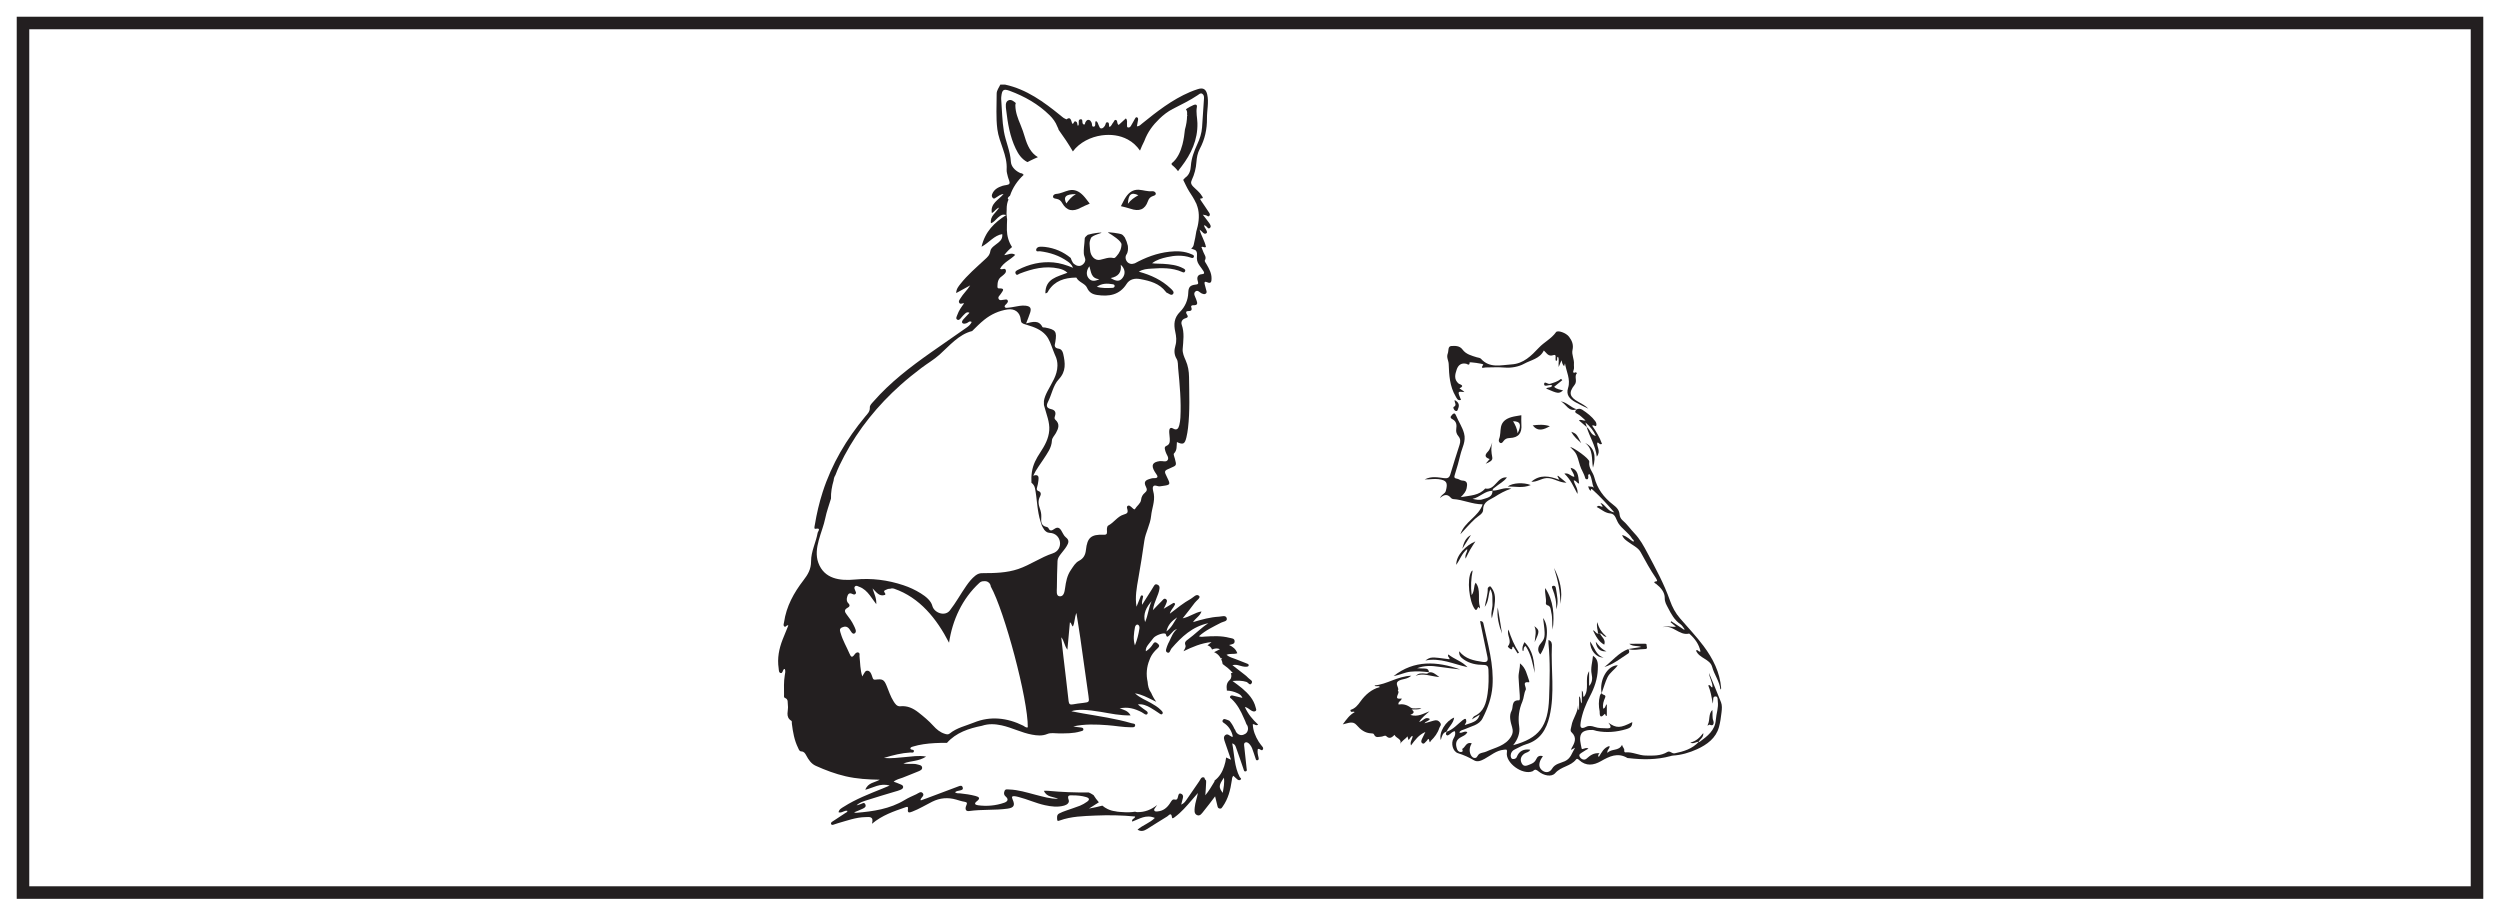 <?xml version="1.0" encoding="UTF-8"?>
<svg xmlns="http://www.w3.org/2000/svg" xmlns:xlink="http://www.w3.org/1999/xlink" width="598pt" height="219pt" viewBox="0 0 598 219" version="1.1">
<g id="surface1">
<rect x="0" y="0" width="598" height="219" style="fill:rgb(100%,100%,100%);fill-opacity:1;stroke:none;"/>
<path style=" stroke:none;fill-rule:nonzero;fill:rgb(100%,100%,100%);fill-opacity:1;" d="M 5.5 5.5 L 592.5 5.5 L 592.5 213.5 L 5.5 213.5 Z M 5.5 5.5 "/>
<path style=" stroke:none;fill-rule:nonzero;fill:rgb(13.73%,12.16%,12.549%);fill-opacity:1;" d="M 594 4 L 4 4 L 4 215 L 594 215 Z M 591 212 L 7 212 L 7 7 L 591 7 Z M 591 212 "/>
<path style=" stroke:none;fill-rule:evenodd;fill:rgb(13.73%,12.16%,12.549%);fill-opacity:1;" d="M 352.066 172.086 C 352.27 171.812 352.41 171.41 352.676 171.289 C 354.996 170.242 355.492 168.133 355.828 165.945 C 356.121 164.031 356.102 162.102 356.035 160.172 C 356.008 159.402 355.715 159.047 354.859 159.047 C 353.168 159.039 351.523 158.742 350.102 157.727 C 349.488 157.293 348.941 156.816 349.043 155.781 C 350.543 157.664 352.562 158.004 354.629 158.324 C 355.723 158.492 355.988 158.086 355.797 157.148 C 355.27 154.539 354.719 151.934 354.18 149.324 C 354.129 149.09 354.094 148.855 354.039 148.57 C 354.547 148.523 354.766 148.809 354.828 149.121 C 355.887 154.078 357.371 158.98 357 164.141 C 356.801 166.887 355.855 169.438 354.617 171.848 C 353.789 173.461 351.906 173.703 350.41 174.406 C 349.93 174.629 349.332 174.621 349.07 175.219 C 349.715 175.516 350.266 174.699 350.992 175.133 C 350.625 175.895 349.824 176.086 349.215 176.477 C 348.16 177.148 348.168 178.086 348.488 179.078 C 348.617 179.473 348.867 179.887 349.441 179.875 C 350.227 179.863 349.68 179.176 349.773 179.133 C 350.523 178.75 350.684 177.402 352.035 177.785 C 351.543 178.668 351.379 179.543 351.758 180.461 C 351.996 181.031 352.441 181.43 353.004 181.273 C 353.344 181.18 353.5 180.543 353.848 180.328 C 354.336 180.023 355 180.012 355.5 179.781 C 357.625 178.801 360.145 178.426 361.477 176.133 C 361.887 175.422 361.953 174.836 361.699 173.953 C 361.34 172.715 360.895 171.242 361.566 170.023 C 362.039 169.168 361.422 167.426 363.355 167.512 C 363.617 167.523 363.543 166.707 363.523 166.273 C 363.445 164.855 363.293 163.441 363.238 162.023 C 363.195 160.918 363.621 159.848 363.57 158.676 C 365.008 159.758 365.242 161.418 365.793 162.914 C 365.824 162.996 365.785 163.105 365.781 163.203 C 363.812 162.941 365.254 164.43 364.941 165.027 C 364.512 165.844 364.539 166.91 364.145 167.832 C 363.328 169.727 363.082 171.676 363.391 173.762 C 363.625 175.336 363.07 176.852 361.949 178.25 C 368.098 176.582 370.312 173.785 370.543 166.961 C 370.688 162.617 370.832 158.254 370.395 153.906 C 370.371 153.668 370.391 153.422 370.391 153.086 C 371.207 153.34 371.234 154.008 371.211 154.52 C 370.957 160.137 371.961 165.801 370.641 171.375 C 369.895 174.504 368.41 177.035 365.051 178.031 C 364.117 178.305 363.254 178.832 362.363 179.25 C 361.781 179.523 361.414 179.973 361.363 180.621 C 361.332 181.027 361.477 181.543 361.863 181.555 C 362.105 181.562 362.613 181.582 362.824 181.039 C 363.371 179.617 364.48 179.102 366.039 179.324 C 365.73 179.98 365.094 179.953 364.668 180.25 C 363.828 180.836 363.52 181.645 363.992 182.574 C 364.5 183.57 365.312 183.102 366.031 182.824 C 366.637 182.59 367.172 182.281 367.453 181.617 C 367.727 180.98 368.207 180.605 369.062 180.887 C 368.848 181.227 368.637 181.484 368.504 181.777 C 368.082 182.707 368.039 183.629 368.93 184.309 C 369.809 184.98 370.754 184.723 371.246 183.883 C 371.965 182.664 373.293 182.555 374.324 182.074 C 375.758 181.402 375.949 180.168 376.758 178.852 C 376.262 179.121 376.059 179.23 375.781 179.379 C 375.848 179.188 375.867 179.043 375.938 178.93 C 376.684 177.656 377.277 176.43 375.891 175.133 C 375.492 174.762 375.82 174.105 375.906 173.57 C 376.18 171.871 377.441 170.465 377.465 168.652 C 377.488 169.02 377.512 169.387 377.535 169.75 C 377.598 169.754 377.656 169.754 377.719 169.758 L 377.719 166.539 C 378.32 167.078 377.852 167.727 378.375 168.25 L 378.375 165.184 C 378.918 165.715 378.508 166.285 378.836 166.734 C 380.344 164.887 378.938 162.477 380.117 160.535 L 380.117 164.086 C 380.922 163.238 380.926 162.191 380.73 161.281 C 380.414 159.777 380.91 158.395 381.043 156.863 C 382.344 157.668 382.238 158.957 382.195 160.137 C 382.113 162.391 381.391 164.492 380.344 166.48 C 379.305 168.457 378.484 170.512 378.109 172.723 C 377.945 173.703 377.938 174.609 379.391 173.859 C 380.047 173.52 380.75 173.641 381.414 173.875 C 382.371 174.215 383.352 174.172 384.344 174.211 C 385.379 174.254 385.562 173.938 384.719 172.859 C 386.668 174.254 387.609 174.188 390.441 172.727 C 390.414 173.699 390.156 174.074 388.953 174.426 C 386.652 175.105 384.305 175.32 381.922 174.844 C 381.582 174.773 381.254 174.617 380.914 174.605 C 379.898 174.566 378.668 174.762 378.234 175.535 C 377.68 176.535 378.113 177.879 378.32 179.016 C 378.414 179.527 379.34 178.59 379.953 179.074 C 379.477 179.355 378.996 179.59 378.57 179.902 C 378.172 180.195 377.445 180.426 377.938 181.133 C 378.312 181.672 379.004 181.902 379.496 181.469 C 380.348 180.723 381.172 180.035 382.594 180.18 C 382.66 180.258 382.008 180.57 382.438 181.066 C 383.094 179.996 383.637 178.824 384.969 178.441 C 385.191 179.047 384.32 179.336 384.504 180.098 C 385.461 178.988 387.199 179.754 387.988 178.164 C 388.133 178.789 388.609 179.027 388.516 179.531 C 388.477 179.754 388.613 179.984 388.805 179.969 C 390.496 179.805 392.012 180.715 393.672 180.73 C 395.453 180.746 397.23 180.852 398.848 179.867 C 399.477 179.484 399.887 180.34 400.598 180.191 C 402.754 179.746 404.789 179.133 406.336 177.453 L 406.285 177.504 C 406.383 177.484 406.5 177.496 406.57 177.445 C 408.402 176.086 410.242 174.742 410.426 172.168 C 410.531 170.703 411.105 169.277 410.898 167.785 C 410.84 167.352 410.969 166.578 410.348 166.586 C 409.547 166.594 409.934 167.41 409.684 168.297 C 409.402 166.566 409.145 165.219 408.613 163.945 C 409.23 163.664 409.133 164.5 409.621 164.395 C 409.676 163.211 408.902 162.211 408.789 160.969 C 409.781 163.367 410.762 165.668 411.672 167.996 C 411.957 168.73 411.887 169.539 411.797 170.336 C 411.664 171.551 411.484 172.809 411.172 173.938 C 410.449 176.559 408.328 178.117 405.949 179.207 C 404.109 180.047 402.156 180.613 400.105 180.742 C 399.91 180.754 399.719 180.824 399.527 180.875 C 396.242 181.77 392.914 181.73 389.566 181.344 C 389.469 181.332 389.352 181.355 389.273 181.309 C 386.957 179.93 384.977 180.91 382.938 182.074 C 381.203 183.066 379.387 183.34 377.727 181.801 C 377.5 181.586 377.23 181.355 376.98 181.68 C 375.707 183.316 373.422 183.305 372 184.938 C 371.137 185.93 369.266 185.535 368.043 184.539 C 367.559 184.141 367.211 183.887 366.711 184.418 C 366.68 184.453 366.629 184.473 366.582 184.492 C 364.168 185.469 360.035 182.457 360.449 179.953 C 360.586 179.102 360.152 179.301 359.73 179.336 C 357.914 179.492 356.594 180.719 355.082 181.531 C 354.254 181.973 353.406 182.352 352.57 181.859 C 351.352 181.137 350.109 180.59 348.75 180.164 C 347.492 179.766 346.992 177.766 347.707 176.594 C 348.051 176.035 348.18 175.543 348.031 174.922 C 347.418 174.93 347.102 175.434 346.664 175.715 C 346.453 175.852 346.25 176.031 346.012 175.824 C 345.703 175.559 345.977 175.285 346.039 175.012 L 345.988 175.059 C 347.566 174.531 348.613 173.262 349.859 172.27 C 350.504 171.754 350.766 171.84 350.734 172.676 C 350.617 172.918 350.496 173.16 350.355 173.441 C 353.031 172.625 353.469 172.324 353.965 170.926 C 353.309 171.328 352.688 171.707 352.066 172.086 "/>
<path style=" stroke:none;fill-rule:evenodd;fill:rgb(13.73%,12.16%,12.549%);fill-opacity:1;" d="M 328.785 163.953 C 331.758 163.715 334.254 161.75 337.578 161.637 C 336.566 162.512 335.523 162.355 334.695 162.789 C 333.352 163.492 334.863 164.48 334.359 165.234 C 335.098 165.715 332.953 167.457 335.285 167.074 C 335.184 167.766 334.352 167.773 334.523 168.512 C 335.578 168.352 336.488 168.555 337.441 169.254 C 338.008 169.672 339.133 169.328 340.012 169.43 C 339.316 169.844 338.566 169.598 337.656 169.727 C 338.504 170.289 338.152 170.66 337.355 171.012 C 339.203 171.582 340.527 170.652 341.945 170.141 C 341.031 170.938 340.09 171.652 339.461 172.688 C 340.383 172.531 340.898 171.266 342.023 171.977 C 341.809 172.484 341.176 172.434 340.73 173.012 C 341.574 172.77 342.242 172.59 342.906 172.387 C 343.523 172.199 344 172.242 344.457 172.832 C 344.91 173.418 344.422 173.707 344.285 174.141 C 343.898 175.348 343.168 176.324 342.273 177.191 C 342.184 177.281 342.016 177.863 341.906 177.266 C 341.711 176.223 341.445 177.07 341.266 177.219 C 340.934 177.484 340.648 178.105 340.207 177.785 C 339.746 177.457 340.062 176.887 340.293 176.438 C 340.492 176.051 340.676 175.656 340.949 175.09 C 339.328 175.789 338.457 177.047 337.508 178.305 C 337.176 177.402 337.902 176.82 337.898 176.031 C 337.336 176.141 337.32 176.766 336.906 176.996 C 336.828 176.715 336.754 176.441 336.668 176.133 C 336.105 176.879 335.188 177.223 334.805 178.184 C 335.609 176.699 333.898 176.668 333.578 175.777 C 332.988 176.34 332.418 176.887 331.605 176.098 C 331.285 175.789 330.855 176.18 330.473 176.199 C 329.82 176.23 329.066 176.613 328.672 175.691 C 328.555 175.422 328.277 175.43 328.031 175.422 C 326.504 175.371 325.438 174.527 324.488 173.426 C 323.57 172.359 322.445 173.012 321.188 173.27 C 322.09 172.055 322.82 171 324.031 170.352 C 323.719 169.996 323.219 170.574 323.035 170.023 C 323.039 169.965 323.023 169.812 323.055 169.805 C 324.176 169.453 324.762 168.715 325.473 167.723 C 326.547 166.227 328.062 164.855 330.078 164.332 C 329.629 163.828 329.168 164.441 328.785 163.953 "/>
<path style=" stroke:none;fill-rule:evenodd;fill:rgb(13.73%,12.16%,12.549%);fill-opacity:1;" d="M 372.832 87.785 C 372.734 86.727 373.016 86.039 372.684 85.34 C 372.203 85.535 372.719 86.098 372.293 86.301 C 372.125 86.332 372.117 86.176 372.094 86.047 C 372.008 85.613 372.379 84.664 371.574 84.945 C 370.32 85.379 370 84.453 369.281 83.836 C 368.352 85.809 366.172 86.117 364.535 87.027 C 363.32 87.703 361.504 88.066 359.898 87.922 C 358.363 87.785 356.844 87.891 355.316 87.895 C 355.023 87.898 354.004 88.34 354.758 87.289 C 354.777 87.258 354.805 87.215 354.797 87.188 C 354.715 86.977 351.512 86.547 351.523 86.699 C 351.598 87.621 350.824 87.031 350.754 87.016 C 349.535 86.742 348.805 87.336 348.449 88.371 C 348.047 89.543 347.715 90.758 348.926 91.773 C 349.09 91.914 350.562 92.207 349.129 92.879 C 349.02 92.93 349.93 93.355 350.293 93.785 C 348.609 93.586 348.609 93.586 349.477 95.645 C 348.656 95.938 348.461 95.266 348.188 94.805 C 346.77 92.414 346.621 89.746 346.527 87.07 C 346.5 86.234 345.93 85.52 346.309 84.535 C 346.555 83.906 346.281 82.836 347.137 82.773 C 348.035 82.703 349.152 82.668 349.832 83.605 C 350.676 84.77 352.023 85.074 353.258 85.465 C 353.574 85.566 354.027 85.578 354.246 85.82 C 356.348 88.16 359.031 87.312 361.562 87.164 C 364.422 86.992 366.289 85.094 368.094 83.176 C 369.363 81.828 371.094 81.02 372.191 79.461 C 372.59 78.895 374.637 79.629 375.324 80.562 C 376.016 81.488 376.438 82.449 376.141 83.73 C 375.887 84.82 376.594 85.93 376.484 87.109 C 376.445 87.559 376.598 88.035 376.406 88.52 C 376.238 88.938 376.207 89.371 376.91 89.047 C 376.969 89.023 377.109 89.176 377.211 89.246 C 376.461 90.059 377.398 91.121 376.641 92.066 C 375.137 93.949 375.445 94.953 377.547 96.129 C 378.379 96.598 379.23 97.027 379.934 97.758 C 378.898 97.242 377.836 96.773 376.832 96.199 C 375.535 95.461 374.527 94.531 375.082 92.805 C 375.742 90.734 374.641 88.871 374.344 86.902 C 374.281 87.121 374.219 87.34 374.141 87.609 C 373.746 87.215 373.641 86.723 373.504 86.188 C 373.316 86.629 373.156 87.02 372.832 87.785 "/>
<path style=" stroke:none;fill-rule:evenodd;fill:rgb(13.73%,12.16%,12.549%);fill-opacity:1;" d="M 380.551 117.41 C 380.102 117.191 380.008 116.773 379.906 116.312 C 380.363 116.5 380.887 116.227 381.27 116.715 C 380.727 115.621 380.875 114.359 380.188 113.379 C 379.672 113.594 379.992 113.969 379.922 114.242 C 379.879 114.43 379.871 114.645 379.598 114.648 C 379.359 114.652 379.215 114.508 379.168 114.316 C 378.906 113.246 378.219 112.344 377.922 111.316 C 377.102 108.48 377.152 108.465 375.57 106.902 C 376.492 107.086 380.262 109.746 380.156 110.453 C 379.93 111.98 381.035 112.906 381.352 114.137 C 382.066 116.918 383.648 119.02 385.867 120.723 C 386.668 121.336 387.328 121.977 387.41 123.09 C 387.441 123.547 387.703 124.105 388.047 124.395 C 389.164 125.328 389.969 126.543 390.969 127.578 C 392.25 128.902 393.191 130.613 394.066 132.273 C 396.035 135.988 398.066 139.684 399.465 143.672 C 400.012 145.23 400.773 146.648 401.855 147.898 C 403.754 150.102 405.77 152.219 407.504 154.543 C 409.727 157.527 411.41 160.809 411.703 164.633 C 411.711 164.723 411.652 164.816 411.527 164.941 C 411.32 162.969 410.055 161.418 409.551 159.535 C 409.039 157.609 406.445 157.496 405.684 155.617 C 406.148 155.227 406.258 156.051 406.766 155.84 C 406.406 154.129 405.449 152.781 404.156 151.637 C 404.117 151.602 404.07 151.539 404.039 151.551 C 401.66 152.141 400.117 149.293 397.676 150.043 C 398.738 149.559 399.805 150.078 400.887 149.898 C 400.438 149.527 400.023 149.184 399.609 148.84 C 399.66 148.758 399.707 148.676 399.758 148.594 C 400.785 149.277 401.816 149.961 402.844 150.641 C 402.879 150.598 402.918 150.551 402.953 150.508 C 402.633 150.105 402.387 149.602 401.98 149.328 C 400.539 148.344 399.758 146.895 398.996 145.41 C 398.617 144.664 398.188 144.047 398.207 143.039 C 398.23 141.715 397.301 140.582 396.203 139.719 C 396.008 139.562 395.125 139.195 396.277 139.035 C 396.527 139 396.242 138.504 396.098 138.289 C 394.723 136.281 393.578 134.148 392.406 132.02 C 391.824 130.961 390.41 130.359 389.367 129.555 C 388.887 129.184 388.328 128.883 388.012 127.977 C 389.258 128.305 389.871 129.109 390.707 129.594 C 390.973 129.156 390.559 129.094 390.438 128.891 C 389.559 127.414 387.969 126.52 387.105 125.141 C 386.547 124.242 386.41 122.926 385.215 122.82 C 384.062 122.719 383.324 122.09 382.461 121.562 C 382.285 121.457 382.105 121.371 381.926 121.273 C 382.52 120.633 382.855 121.332 383.375 121.164 C 383.184 120.855 383 120.562 382.816 120.27 C 384.07 120.707 384.516 122.332 386.145 122.57 C 384.441 120.602 382.82 118.832 381.035 117.215 C 380.66 116.875 380.496 116.816 380.551 117.41 "/>
<path style=" stroke:none;fill-rule:evenodd;fill:rgb(13.73%,12.16%,12.549%);fill-opacity:1;" d="M 357.004 117.352 C 358.434 117.422 359.727 116.441 361.512 116.879 C 359.918 117.391 358.703 118.109 357.52 118.859 C 356.336 119.613 354.758 119.945 354.766 121.945 C 354.77 122.914 353.582 123.418 352.855 124.086 C 351.648 125.199 350.57 126.461 349.324 127.785 C 350.34 124.746 353.668 123.605 354.652 120.637 C 352.105 120.629 349.941 119.504 347.594 119.379 C 347.414 119.371 347.195 119.25 347.078 119.109 C 346.379 118.289 345.605 118.074 344.43 119.145 C 344.879 118.16 345.645 118.141 345.836 117.441 C 346.379 115.438 346.035 114.875 344.09 114.613 C 343.055 114.477 342.043 114.699 340.785 114.672 C 342.465 113.828 343.969 114.191 345.441 114.375 C 346.285 114.477 346.688 114.273 346.934 113.422 C 347.617 111.062 348.398 108.727 349.133 106.379 C 349.363 105.645 349.387 104.961 348.828 104.312 C 348.434 103.859 348.238 103.27 348.332 102.648 C 348.484 101.652 348.41 100.777 347.375 100.246 C 347.133 100.125 346.828 99.887 347.082 99.543 C 347.273 99.285 347.523 98.957 347.797 98.902 C 348.062 98.848 348.23 99.238 348.344 99.516 C 348.918 100.914 349.797 102.152 350.203 103.656 C 350.723 105.566 349.711 107.109 349.32 108.793 C 348.957 110.375 348.492 111.938 348.008 113.488 C 347.832 114.059 347.754 114.387 348.496 114.496 C 348.926 114.559 349.32 114.938 349.734 114.945 C 351.18 114.969 350.969 115.961 350.816 116.797 C 350.684 117.512 350.207 118.121 349.418 118.918 C 351.734 118.5 353.793 118.551 355.258 116.852 C 357.68 117.363 358.062 113.953 360.465 114.191 C 359.688 115.25 358.562 115.754 357.664 116.52 C 357.371 116.766 356.957 116.898 357.055 117.402 C 355.172 117.348 353.977 119.004 352.227 119.324 C 353.047 119.512 353.879 119.711 354.656 119.434 C 355.688 119.066 357.051 118.969 357.004 117.352 "/>
<path style=" stroke:none;fill-rule:evenodd;fill:rgb(13.73%,12.16%,12.549%);fill-opacity:1;" d="M 361.926 100.754 C 362.441 101.633 362.895 102.488 363.02 103.648 C 364.016 101.602 363.68 100.773 361.926 100.754 M 363.906 99.32 C 363.906 100.125 363.859 100.816 363.914 101.496 C 364.09 103.594 363.238 104.695 361.145 104.773 C 360.461 104.797 360.023 104.98 359.652 105.488 C 359.453 105.762 359.223 106.121 358.852 105.941 C 358.516 105.785 358.441 105.352 358.574 105.02 C 358.953 104.074 358.836 103.066 359.035 102.102 C 359.309 100.793 360.293 100.152 361.469 99.797 C 362.219 99.57 363.012 99.488 363.906 99.32 "/>
<path style=" stroke:none;fill-rule:evenodd;fill:rgb(13.73%,12.16%,12.549%);fill-opacity:1;" d="M 377.152 97.898 C 377.613 97.754 378.004 97.695 378.488 98.012 C 379.66 98.777 380.738 99.613 381.586 100.742 C 381.855 101.098 381.934 101.531 381.82 101.812 C 381.684 102.168 381.262 101.531 380.84 101.828 C 381.816 103.215 382.652 104.625 383.195 106.168 C 382.559 106.547 382.512 105.719 382.055 105.902 C 381.914 106.887 382.988 107.887 381.957 109.227 C 381.633 106.523 380.211 104.473 379.527 102.137 C 380.375 102.68 380.434 104.027 381.727 104.281 C 381.18 103.047 380.461 102.113 379.23 101.043 C 379.441 101.73 379.512 101.961 379.582 102.191 C 378.957 101.66 378.336 101.125 377.688 100.57 C 378.164 100.195 378.605 100.723 379.266 100.574 C 378.523 99.957 377.969 99.316 377.27 98.969 C 376.492 98.578 376.82 98.293 377.156 97.898 Z M 377.152 97.898 "/>
<path style=" stroke:none;fill-rule:evenodd;fill:rgb(13.73%,12.16%,12.549%);fill-opacity:1;" d="M 341.828 160.801 C 340.363 160.621 338.91 160.508 337.414 160.668 C 335.988 160.816 334.738 161.5 333.359 161.699 C 338.316 157.828 343.734 158.176 349.273 160.125 C 347.605 159.922 345.902 159.766 344.219 159.5 C 342.449 159.215 340.711 159.164 338.973 159.836 C 339.566 159.863 340.156 159.91 340.75 159.91 C 341.387 159.914 341.785 160.141 341.785 160.836 Z M 341.828 160.801 "/>
<path style=" stroke:none;fill-rule:evenodd;fill:rgb(13.73%,12.16%,12.549%);fill-opacity:1;" d="M 352.258 136.453 C 351.883 138.379 351.766 140.262 352.012 142.359 C 352.77 141.363 352.445 140.191 352.977 139.375 C 354.34 141.105 353.371 143.293 354.004 145.207 C 354.035 145.305 353.934 145.449 353.895 145.57 C 353.457 144.355 353.426 146.602 352.746 145.664 C 351.441 143.863 350.824 138.633 351.941 136.711 C 352.004 136.602 352.152 136.539 352.258 136.453 "/>
<path style=" stroke:none;fill-rule:evenodd;fill:rgb(13.73%,12.16%,12.549%);fill-opacity:1;" d="M 346.441 156.539 C 347.918 157.73 349.75 158.184 351.02 159.594 C 347.68 158.844 344.508 157.273 340.941 157.996 C 342.246 157.098 342.246 157.098 346.711 157.695 C 346.852 157.27 346.141 157.156 346.441 156.539 "/>
<path style=" stroke:none;fill-rule:evenodd;fill:rgb(13.73%,12.16%,12.549%);fill-opacity:1;" d="M 371.41 150.605 C 371.184 149.223 371.402 147.84 371.066 146.473 C 370.895 145.77 371.008 144.973 370.043 144.742 C 369.918 144.715 369.746 144.43 369.77 144.289 C 369.945 143.07 369.43 141.895 369.617 140.656 C 371.625 143.734 371.848 147.129 371.41 150.605 "/>
<path style=" stroke:none;fill-rule:evenodd;fill:rgb(13.73%,12.16%,12.549%);fill-opacity:1;" d="M 377.723 115.668 C 377.188 115.605 377.078 114.898 376.426 114.918 C 376.648 116.008 377.559 116.918 377.324 118.148 C 376.418 116.48 375.715 114.699 374.195 113.293 C 375.246 113.004 375.73 113.984 376.574 114.055 C 376.547 113.207 375.855 112.664 375.703 111.902 C 377.367 112.266 377.527 113.582 377.723 115.668 "/>
<path style=" stroke:none;fill-rule:evenodd;fill:rgb(13.73%,12.16%,12.549%);fill-opacity:1;" d="M 384.355 171.223 C 383.879 171.355 384.07 170.527 383.809 170.812 C 382.445 172.297 382.691 170.414 382.637 170.152 C 382.383 168.949 382.371 167.703 382.676 166.496 C 382.738 166.25 383.031 165.582 383.238 165.953 C 383.434 166.297 384.273 166.145 383.93 166.906 C 383.566 167.699 383.316 168.559 383.473 169.484 C 384.047 169.445 383.914 168.812 384.355 168.449 Z M 384.355 171.223 "/>
<path style=" stroke:none;fill-rule:evenodd;fill:rgb(13.73%,12.16%,12.549%);fill-opacity:1;" d="M 389.473 155.246 C 389.766 155.602 389.816 156.09 389.477 156.309 C 387.637 157.48 385.934 158.902 383.773 159.547 C 385.664 158.09 387.168 156.141 389.473 155.25 Z M 389.473 155.246 "/>
<path style=" stroke:none;fill-rule:evenodd;fill:rgb(13.73%,12.16%,12.549%);fill-opacity:1;" d="M 356.484 140.926 C 355.93 142.293 356.191 143.73 355.145 145.172 C 355.422 143.48 355.91 142.172 355.863 140.789 C 355.855 140.617 356.109 140.352 356.301 140.277 C 356.578 140.176 356.699 140.496 356.84 140.684 C 357.793 141.988 357.66 143.48 357.477 144.949 C 357.367 145.852 357.105 146.738 356.852 147.926 C 356.516 146.492 357.09 145.422 357 144.309 C 356.918 143.238 357.18 142.133 356.484 140.926 "/>
<path style=" stroke:none;fill-rule:evenodd;fill:rgb(13.73%,12.16%,12.549%);fill-opacity:1;" d="M 383.109 165.84 C 382.48 162.535 384.602 159.121 386.973 159.129 C 386.234 160.199 385.07 160.852 384.5 162.035 C 383.973 163.129 383.66 164.301 383.109 165.84 "/>
<path style=" stroke:none;fill-rule:evenodd;fill:rgb(13.73%,12.16%,12.549%);fill-opacity:1;" d="M 373.703 90.934 C 373.062 91.457 372.422 91.98 371.742 92.535 C 372.434 93.172 373.203 93.16 373.891 93.395 C 372.844 94.211 372.719 94.195 369.832 92.945 C 370.266 92.52 371.066 92.863 371.293 92.207 C 371.203 92.176 371.117 92.125 371.023 92.113 C 370.434 92.023 369.355 92.621 369.352 91.91 C 369.352 90.996 370.223 91.984 370.754 91.816 C 371.684 91.527 372.613 91.273 373.391 90.625 C 373.496 90.73 373.602 90.832 373.703 90.934 "/>
<path style=" stroke:none;fill-rule:evenodd;fill:rgb(13.73%,12.16%,12.549%);fill-opacity:1;" d="M 368.457 156.531 C 367.676 155.777 367.902 154.734 368.348 154.16 C 369.176 153.105 369.527 152.816 369.469 151.246 C 369.426 150.121 369.23 149 369.102 147.824 C 370.59 149.758 370.227 153.824 368.457 156.531 "/>
<path style=" stroke:none;fill-rule:evenodd;fill:rgb(13.73%,12.16%,12.549%);fill-opacity:1;" d="M 350.57 133.625 C 350.301 132.633 351.07 132.129 350.953 131.328 C 349.688 132.348 349.23 133.848 348.34 135.121 C 348.266 132.824 350.688 130.43 352.918 129.496 C 352.414 130.289 352.012 130.867 351.664 131.477 C 351.305 132.113 351 132.777 350.57 133.625 "/>
<path style=" stroke:none;fill-rule:evenodd;fill:rgb(13.73%,12.16%,12.549%);fill-opacity:1;" d="M 346.039 175.012 C 345.078 175.227 344.914 176.086 344.637 177.023 C 344.102 175.184 345.852 172.438 347.832 171.641 C 347.68 173.008 346.52 173.859 345.988 175.059 C 345.988 175.059 346.039 175.012 346.039 175.012 "/>
<path style=" stroke:none;fill-rule:evenodd;fill:rgb(13.73%,12.16%,12.549%);fill-opacity:1;" d="M 373 114.77 C 372.781 114.375 372.66 114.152 372.539 113.93 C 372.578 113.879 372.621 113.828 372.66 113.777 C 373.273 114.285 373.887 114.797 374.699 115.469 C 372.871 115.445 371.586 114.297 370.008 114.355 C 368.719 114.402 367.613 115.344 366.301 115.23 C 368.355 113.453 370.59 113.844 373 114.77 "/>
<path style=" stroke:none;fill-rule:evenodd;fill:rgb(13.73%,12.16%,12.549%);fill-opacity:1;" d="M 389.473 155.25 C 390.426 155.098 391.379 154.949 392.574 154.762 C 391.57 154.348 390.672 154.742 389.707 153.992 C 391.133 153.992 392.301 154.004 393.469 153.984 C 394.039 153.977 393.805 154.355 393.902 154.645 C 394.082 155.203 393.754 155.254 393.422 155.254 C 392.102 155.254 390.785 155.68 389.469 155.246 Z M 389.473 155.25 "/>
<path style=" stroke:none;fill-rule:evenodd;fill:rgb(13.73%,12.16%,12.549%);fill-opacity:1;" d="M 373.23 144.453 C 373.293 141.5 372.594 138.664 371.727 135.852 C 373.102 138.547 373.863 141.355 373.23 144.453 "/>
<path style=" stroke:none;fill-rule:evenodd;fill:rgb(13.73%,12.16%,12.549%);fill-opacity:1;" d="M 367.098 160.965 C 366.613 158.73 366.242 156.48 364.922 154.527 C 364.34 154.801 364.527 155.336 364.398 155.699 C 364.312 155.715 364.25 155.73 364.25 155.727 C 364.008 155.02 364.254 154.398 364.652 153.602 C 366.793 155.715 366.984 158.336 367.098 160.965 "/>
<path style=" stroke:none;fill-rule:evenodd;fill:rgb(13.73%,12.16%,12.549%);fill-opacity:1;" d="M 363.023 156.312 C 362.684 155.781 362.34 155.25 361.98 154.691 C 361.504 154.578 361.973 155.531 361.379 155.27 C 361.055 155.125 360.594 154.699 360.695 154.586 C 361.832 153.25 360.281 151.961 360.828 150.598 C 361.445 152.539 362.23 154.402 363.34 156.121 C 363.234 156.184 363.129 156.25 363.023 156.312 "/>
<path style=" stroke:none;fill-rule:evenodd;fill:rgb(13.73%,12.16%,12.549%);fill-opacity:1;" d="M 366.156 116.023 C 364.238 116.832 362.434 116.34 360.648 116.371 C 361.805 115.477 364.434 115.344 366.156 116.023 "/>
<path style=" stroke:none;fill-rule:evenodd;fill:rgb(13.73%,12.16%,12.549%);fill-opacity:1;" d="M 379.172 105.965 C 381.289 106.996 381.91 108.957 381.043 111.863 C 380.66 109.828 381.176 107.484 379.172 105.965 "/>
<path style=" stroke:none;fill-rule:evenodd;fill:rgb(13.73%,12.16%,12.549%);fill-opacity:1;" d="M 356.965 105.82 C 356.582 107.031 356.727 108.195 356.953 109.395 C 357.105 110.195 356.344 110.5 355.371 110.93 C 355.836 110.383 356.07 110.113 356.336 109.801 C 355.18 109.445 355.059 108.883 355.898 108.031 C 356.477 107.438 356.598 106.586 356.965 105.82 "/>
<path style=" stroke:none;fill-rule:evenodd;fill:rgb(13.73%,12.16%,12.549%);fill-opacity:1;" d="M 382.711 151.535 C 383.094 152.398 384.18 152.965 383.734 154.207 C 382.383 153.473 381.723 152.184 381.035 150.781 C 381.645 150.891 381.719 151.582 382.262 151.566 C 382.41 151.559 382.559 151.547 382.711 151.535 "/>
<path style=" stroke:none;fill-rule:evenodd;fill:rgb(13.73%,12.16%,12.549%);fill-opacity:1;" d="M 372.234 145.773 C 372.355 144.066 372.004 142.465 371.371 140.902 C 371.27 140.656 371.016 140.199 371.574 140.121 C 371.852 140.082 372.094 140.242 372.152 140.629 C 372.414 142.34 372.898 144.039 372.234 145.773 "/>
<path style=" stroke:none;fill-rule:evenodd;fill:rgb(13.73%,12.16%,12.549%);fill-opacity:1;" d="M 366.617 101.754 C 367.969 101.582 369.301 101.48 370.73 101.949 C 369.254 102.77 367.906 103.336 366.617 101.754 "/>
<path style=" stroke:none;fill-rule:evenodd;fill:rgb(13.73%,12.16%,12.549%);fill-opacity:1;" d="M 358.258 145.289 C 358.637 147.375 358.941 149.473 359.285 151.562 C 358.52 149.539 358.004 147.473 358.258 145.289 "/>
<path style=" stroke:none;fill-rule:evenodd;fill:rgb(13.73%,12.16%,12.549%);fill-opacity:1;" d="M 409.59 169.809 C 409.73 170.645 409.473 171.582 409.855 172.492 C 409.953 172.715 410.035 173.91 408.941 173.336 C 408.797 173.262 408.246 173.906 408.535 173.281 C 409.066 172.145 408.629 170.801 409.59 169.809 "/>
<path style=" stroke:none;fill-rule:evenodd;fill:rgb(13.73%,12.16%,12.549%);fill-opacity:1;" d="M 341.785 160.836 C 342.727 160.648 343.312 161.238 344.305 161.961 C 342.141 161.758 340.414 160.922 338.613 161.652 C 339.398 161.086 339.398 161.113 340.348 161.078 C 340.848 161.062 341.43 161.375 341.828 160.801 C 341.828 160.801 341.785 160.836 341.785 160.836 "/>
<path style=" stroke:none;fill-rule:evenodd;fill:rgb(13.73%,12.16%,12.549%);fill-opacity:1;" d="M 380.332 153.441 C 381.445 154.852 381.719 156.75 383.574 157.277 C 381.832 157.328 380.379 155.648 380.332 153.441 "/>
<path style=" stroke:none;fill-rule:evenodd;fill:rgb(13.73%,12.16%,12.549%);fill-opacity:1;" d="M 347.949 95.688 C 348.941 96.215 349.148 96.895 348.797 97.711 C 348.703 97.934 348.645 98.5 348.137 98.262 C 347.746 98.082 347.516 97.43 347.73 97.324 C 348.594 96.902 347.859 96.344 347.949 95.688 "/>
<path style=" stroke:none;fill-rule:evenodd;fill:rgb(13.73%,12.16%,12.549%);fill-opacity:1;" d="M 377.156 97.898 C 375.168 98.645 374.625 96.605 373.336 96.008 C 374.824 96.223 375.754 97.512 377.152 97.898 Z M 377.156 97.898 "/>
<path style=" stroke:none;fill-rule:evenodd;fill:rgb(13.73%,12.16%,12.549%);fill-opacity:1;" d="M 378.23 106.004 C 377.418 105.203 376.477 104.504 375.848 103.266 C 377.102 103.777 377.102 103.777 378.23 106.004 "/>
<path style=" stroke:none;fill-rule:evenodd;fill:rgb(13.73%,12.16%,12.549%);fill-opacity:1;" d="M 382.711 151.535 C 382.559 151.547 382.41 151.559 382.262 151.566 C 382.199 150.664 381.793 149.789 382.09 148.816 C 382.383 150.223 383.164 151.309 384.297 152.316 C 383.488 152.383 383.34 151.48 382.711 151.535 "/>
<path style=" stroke:none;fill-rule:evenodd;fill:rgb(13.73%,12.16%,12.549%);fill-opacity:1;" d="M 384.262 155.793 C 382.773 155.949 381.863 155.102 381.703 153.5 C 382.375 154.375 383.031 155.262 384.262 155.793 "/>
<path style=" stroke:none;fill-rule:evenodd;fill:rgb(13.73%,12.16%,12.549%);fill-opacity:1;" d="M 349.777 131.273 C 350.098 129.945 350.508 128.672 351.848 127.973 C 351.156 129.074 350.469 130.176 349.777 131.273 "/>
<path style=" stroke:none;fill-rule:evenodd;fill:rgb(13.73%,12.16%,12.549%);fill-opacity:1;" d="M 367.094 153.582 C 367.188 152.203 367.617 151.066 367.023 149.781 C 368.301 150.758 368.297 151.031 367.094 153.582 "/>
<path style=" stroke:none;fill-rule:evenodd;fill:rgb(13.73%,12.16%,12.549%);fill-opacity:1;" d="M 406.336 177.449 C 405.668 177.391 405.07 178.059 404.32 177.621 C 405.656 177.32 406.574 176.469 407.422 175.34 C 407.547 176.43 406.598 176.793 406.289 177.504 C 406.285 177.504 406.336 177.449 406.336 177.449 "/>
<path style=" stroke:none;fill-rule:evenodd;fill:rgb(13.73%,12.16%,12.549%);fill-opacity:1;" d="M 268.492 66.508 C 267.836 67.336 267.059 67.383 265.672 66.508 C 267.484 66.164 268.332 65.152 268.082 63.324 C 269.164 64.305 269.27 65.531 268.492 66.508 M 266.039 68.859 C 264.809 68.914 263.578 68.961 262.355 68.613 C 263.551 67.734 264.871 67.77 266.211 67.996 C 266.426 68.031 266.652 68.152 266.621 68.445 C 266.586 68.789 266.297 68.848 266.039 68.859 M 260.355 66.5 C 259.766 65.746 259.859 64.617 260.586 63.691 C 261.008 65.02 260.918 66.578 262.965 66.789 C 261.852 67.309 261.023 67.355 260.355 66.5 M 285.059 60.836 C 283.348 60.051 281.535 60.012 279.707 60.211 C 276.727 60.539 273.98 61.59 271.359 63.035 C 271.355 63.02 271.355 63.004 271.352 62.988 C 270.93 63.188 270.434 63.199 269.984 62.934 C 269.309 62.539 269.004 61.562 269.445 60.883 C 269.848 60.281 269.855 59.555 269.785 58.812 C 269.617 58.09 269.43 57.551 269.055 56.805 C 268.766 56.43 268.594 56.195 268.289 56.051 C 267.848 55.836 264.969 55.434 265.031 55.629 C 265.969 56.164 268.301 57.645 268.266 58.496 C 268.215 59.598 267.797 60.469 267.094 61.254 C 266.891 61.48 266.664 61.797 266.355 61.723 C 265.211 61.441 264.203 61.93 263.133 62.148 C 261.938 62.395 260.828 61.297 260.738 59.734 C 260.668 58.488 260.445 58.102 260.949 56.953 C 261.277 56.199 263.883 55.727 263.41 55.637 C 262.98 55.582 261.148 55.887 260.855 55.996 C 260.711 56.051 260.336 56.129 260.195 56.16 C 259.941 56.352 259.539 56.727 259.48 56.949 C 259.453 57.691 259.348 58.426 259.285 59.164 C 259.246 59.637 259.223 60.109 259.246 60.578 C 259.254 60.656 259.297 60.84 259.289 60.934 C 259.293 60.961 259.297 60.984 259.305 61.012 C 259.355 61.25 259.43 61.484 259.523 61.711 C 259.84 62.492 259.176 63.332 258.477 63.559 C 258.113 63.676 257.641 63.594 257.32 63.406 C 257.301 63.395 257.285 63.379 257.266 63.367 C 256.988 63.238 256.75 63.035 256.594 62.773 C 256.391 62.434 256.238 62.074 256.117 61.703 C 254.359 60.246 252.312 59.348 249.949 59.062 C 249.574 59.016 249.195 59.02 248.816 59.016 C 248.281 59.012 247.84 59.348 247.852 59.793 C 247.871 60.312 248.453 60.062 248.789 60.102 C 251.156 60.402 253.363 61.125 255.332 62.504 C 255.848 62.863 256.348 63.254 256.672 64.055 C 255.051 63.395 253.559 62.914 251.965 62.773 C 248.957 62.512 246.168 63.18 243.512 64.535 C 243.129 64.73 242.695 64.953 242.949 65.469 C 243.223 66.027 243.613 65.562 243.906 65.449 C 246.918 64.285 249.98 63.516 253.23 64.227 C 253.965 64.387 254.68 64.637 255.332 65.242 C 252.957 66.211 250.043 66.59 250.051 70.164 C 250.648 70.113 250.66 69.746 250.801 69.523 C 252.316 67.156 254.633 66.457 257.262 66.398 C 257.336 66.398 257.465 66.383 257.48 66.418 C 258.039 67.543 259.555 67.789 260.004 68.809 C 260.527 69.996 261.359 70.402 262.418 70.559 C 265.238 70.969 267.777 70.613 269.488 67.906 C 270.211 66.77 271.438 66.516 272.723 66.754 C 275.059 67.184 277.332 67.773 278.875 69.816 C 278.918 69.875 278.961 69.961 279.023 69.98 C 279.535 70.172 280.141 70.801 280.551 70.371 C 281.027 69.879 280.379 69.344 279.996 68.98 C 277.887 66.98 275.332 65.789 272.414 64.988 C 273.379 64.371 274.402 64.324 275.367 64.258 C 277.867 64.09 280.379 63.992 282.758 65.051 C 283.004 65.164 283.277 65.285 283.441 64.961 C 283.66 64.531 283.355 64.359 283.031 64.184 C 281.551 63.387 279.926 63.23 278.301 63.113 C 277.402 63.051 276.5 63.105 275.578 62.969 C 276.652 62.125 277.902 61.785 279.152 61.504 C 281.023 61.086 282.906 60.98 284.77 61.605 C 285.043 61.695 285.41 61.855 285.559 61.461 C 285.715 61.059 285.309 60.949 285.059 60.836 "/>
<path style=" stroke:none;fill-rule:evenodd;fill:rgb(13.73%,12.16%,12.549%);fill-opacity:1;" d="M 248.258 37.582 C 246.551 36.598 245.727 34.773 245.16 32.852 C 244.852 31.816 244.516 30.816 244.094 29.816 C 243.473 28.34 242.902 26.875 242.871 25.254 C 242.867 25.023 242.91 24.828 242.98 24.652 C 242.445 24.18 241.883 23.738 241.254 23.988 C 240.371 24.332 240.582 25.496 240.68 26.348 C 241.051 29.516 241.57 32.656 242.965 35.57 C 243.59 36.883 244.387 38.062 245.746 38.773 C 245.961 38.664 246.176 38.559 246.387 38.453 C 246.992 38.152 247.609 37.863 248.238 37.605 C 248.246 37.598 248.25 37.59 248.258 37.582 "/>
<path style=" stroke:none;fill-rule:evenodd;fill:rgb(13.73%,12.16%,12.549%);fill-opacity:1;" d="M 286.293 25.602 C 286.418 24.934 285.879 24.949 285.488 25.125 C 284.855 25.41 284.215 25.727 283.668 26.148 C 283.863 26.387 283.98 26.688 283.961 27.047 C 283.965 27.199 283.953 27.348 283.953 27.496 C 283.996 27.516 284.035 27.539 284.078 27.559 C 284.039 27.594 283.996 27.617 283.953 27.645 C 283.941 28.793 283.746 29.898 283.438 30.973 C 283.324 32.168 283.145 33.355 282.855 34.508 C 282.441 36.145 281.648 38.02 280.25 39.066 C 280.254 39.176 280.258 39.289 280.281 39.41 C 280.281 39.418 280.277 39.422 280.277 39.426 C 280.859 39.848 281.352 40.367 281.785 40.949 C 282.016 40.582 282.305 40.246 282.57 39.898 C 284.938 36.812 286.523 33.434 286.422 29.449 C 286.387 28.168 286.047 26.902 286.293 25.602 "/>
<path style=" stroke:none;fill-rule:evenodd;fill:rgb(13.73%,12.16%,12.549%);fill-opacity:1;" d="M 297.59 175.672 C 297.512 175.711 297.434 175.75 297.352 175.773 C 296.559 176.031 295.742 175.477 295.508 174.727 C 295.488 174.676 295.465 174.625 295.449 174.57 C 295.367 174.488 295.297 174.391 295.25 174.281 C 294.961 173.609 294.57 172.988 294.105 172.434 C 293.922 172.328 293.727 172.238 293.516 172.176 C 293.176 172.07 292.734 171.809 292.488 172.246 C 292.227 172.715 292.707 172.887 293 173.105 C 294.043 173.883 294.633 174.93 294.902 176.215 C 294.754 176.227 294.68 176.254 294.625 176.23 C 294.137 176 293.652 175.395 293.098 175.828 C 292.535 176.266 292.82 176.945 293.008 177.512 C 293.469 178.902 293.957 180.281 294.453 181.727 C 293.93 181.469 293.578 181.301 293.293 181.188 C 293.207 181.91 293.055 182.633 292.812 183.324 C 292.383 184.656 291.672 185.859 290.512 186.723 C 290.543 186.809 290.516 186.91 290.441 187.039 C 289.793 188.133 289.148 189.23 288.312 190.234 C 288.375 189.305 288.469 188.379 288.492 187.449 C 288.5 187.215 288.523 186.949 288.5 186.703 C 288.395 186.605 288.297 186.5 288.227 186.379 C 288.156 186.258 288.113 186.137 288.078 186.012 C 288.043 185.996 288.016 185.973 287.973 185.961 C 287.328 185.754 287.133 186.477 286.848 186.887 C 285.805 188.379 284.805 189.898 283.754 191.387 C 283.48 191.773 283.188 192.188 282.543 192.469 C 282.699 191.855 282.816 191.359 282.949 190.867 C 283.078 190.391 282.93 189.992 282.48 189.844 C 281.926 189.66 281.883 190.191 281.789 190.52 C 281.652 190.992 281.664 191.422 280.895 191.238 C 280.41 191.125 280.117 191.746 279.848 192.16 C 279.152 193.223 278.238 193.973 276.926 194.086 C 276.641 194.113 276.258 194.184 276.102 193.859 C 275.977 193.602 276.23 193.371 276.371 193.156 C 276.508 192.953 276.652 192.754 276.789 192.551 C 275.441 193.652 273.812 194.305 272.051 194.262 C 271.863 194.258 271.688 194.219 271.527 194.156 C 270.609 194.305 269.641 194.34 268.625 194.258 C 268.031 194.211 267.414 194.215 266.758 194.051 C 266.133 193.98 265.523 193.797 264.949 193.527 C 264.492 193.316 264.074 193.031 263.684 192.707 C 262.68 192.973 261.637 193.211 260.473 193.414 C 261.352 192.852 262.117 192.379 262.844 191.91 C 262.828 191.891 262.816 191.871 262.805 191.852 C 262.367 191.359 261.977 190.828 261.641 190.289 C 261.621 190.262 261.605 190.227 261.586 190.195 C 261.363 190.047 261.137 189.906 260.898 189.781 C 260.77 189.715 260.641 189.656 260.512 189.598 C 260.484 189.586 260.457 189.578 260.43 189.562 C 257.191 189.59 253.965 189.473 250.746 189.164 C 250.445 189.133 250.145 189.156 249.695 189.156 C 250.387 190.762 251.969 190.52 253.109 191.078 C 251.242 191.094 249.477 190.566 247.703 190.109 C 245.613 189.57 243.551 188.906 241.367 188.844 C 240.969 188.832 240.488 188.672 240.285 189.207 C 240.102 189.688 240.07 190.113 240.551 190.523 C 241.316 191.168 241.055 191.723 240.215 192.012 C 238.176 192.719 236.074 192.906 233.938 192.621 C 233.164 192.52 232.98 192.176 233.66 191.656 C 234.578 190.953 234.219 190.625 233.336 190.395 C 232.121 190.078 230.887 189.895 229.641 189.77 C 229.242 189.73 228.801 189.852 228.453 189.492 C 228.797 189.199 229.211 189.176 229.609 189.078 C 229.961 188.992 230.438 188.926 230.289 188.387 C 230.137 187.82 229.738 187.918 229.293 188.086 C 226.746 189.059 224.191 190.008 221.637 190.961 C 221.184 191.133 220.727 191.285 220.25 191.457 C 220.227 191.285 220.188 191.211 220.211 191.168 C 220.461 190.695 221.195 190.258 220.711 189.707 C 220.246 189.18 219.66 189.758 219.172 189.984 C 218.242 190.41 217.293 190.82 216.422 191.348 C 212.84 193.523 208.848 194.09 204.785 194.426 C 204.688 194.434 204.582 194.387 204.285 194.324 C 205.059 194 205.676 193.77 206.27 193.484 C 206.695 193.277 207.262 193.051 207 192.426 C 206.719 191.758 206.227 192.246 205.836 192.348 C 205.523 192.43 205.23 192.59 204.895 192.641 C 205.594 191.93 206.535 191.676 207.426 191.387 C 209.656 190.66 211.914 190.012 214.16 189.332 C 214.523 189.223 214.895 189.137 215.238 188.984 C 215.574 188.836 216.016 188.711 216.031 188.262 C 216.043 187.785 215.57 187.703 215.242 187.551 C 214.801 187.34 214.332 187.195 213.762 186.977 C 214.445 186.395 215.234 186.297 215.93 186.012 C 217.191 185.488 218.473 185.027 219.727 184.488 C 220.117 184.32 220.664 184.098 220.566 183.547 C 220.473 183.023 219.91 182.992 219.48 182.863 C 218.441 182.555 217.359 182.859 216.086 182.629 C 217.895 181.941 219.773 182.145 221.527 180.973 C 219.668 180.641 218.102 180.984 216.523 181.09 C 214.938 181.195 213.359 181.496 211.438 181.293 C 213.699 180.598 215.688 180.121 217.758 179.996 C 218.043 179.977 218.453 180.148 218.578 179.801 C 218.727 179.383 218.324 179.352 218.031 179.289 C 217.859 179.254 217.734 179.125 217.773 178.973 C 217.84 178.73 218.074 178.668 218.301 178.598 C 220.016 178.07 221.789 177.855 223.566 177.754 C 224.547 177.695 225.527 177.684 226.508 177.699 C 228.688 175.234 231.758 174.234 234.875 173.609 C 236.469 173.078 238.012 173.164 239.582 173.504 C 242.07 174.047 244.344 175.27 246.855 175.727 C 248.09 175.953 249.301 176.078 250.535 175.562 C 251.34 175.227 252.266 175.422 253.133 175.422 C 254.918 175.426 256.703 175.477 258.438 174.953 C 258.723 174.867 259.133 174.84 259.145 174.496 C 259.164 174.043 258.707 174.043 258.387 173.996 C 257.832 173.922 257.273 173.887 256.723 173.766 C 259.438 173.152 262.184 173.262 264.922 173.465 C 266.805 173.605 268.668 173.961 270.566 173.969 C 270.957 173.969 271.441 174.016 271.52 173.578 C 271.617 173.039 271.008 173.094 270.711 173.008 C 266.887 171.879 262.941 171.336 259.023 170.648 C 258.133 170.492 257.246 170.316 256.262 170.133 C 257.695 169.609 259.992 169.723 263.344 170.285 C 265.652 170.672 267.953 171.191 270.434 171.117 C 269.832 170.016 268.812 169.77 267.82 169.461 C 269.727 169.008 271.438 169.496 273.102 170.363 C 273.535 170.586 274.168 171.25 274.473 170.738 C 274.777 170.227 273.914 169.895 273.504 169.551 C 273.078 169.195 272.594 168.91 272.184 168.492 C 273.316 168.352 274.293 168.762 275.223 169.301 C 275.879 169.68 276.504 170.109 277.137 170.527 C 277.418 170.715 277.773 171.062 278.031 170.766 C 278.324 170.426 277.918 170.086 277.676 169.836 C 276.98 169.121 276.121 168.629 275.266 168.137 C 274.062 167.449 272.727 166.977 271.484 165.848 C 273.164 166.109 274.398 166.832 275.676 167.434 C 275.977 167.578 276.273 167.734 276.574 167.871 C 276.082 167.191 275.668 166.465 275.344 165.688 C 275.328 165.668 275.309 165.648 275.293 165.629 C 274.781 164.918 274.57 164.012 274.512 163.098 C 274.117 161.352 274.266 159.508 274.953 157.863 C 275.078 157.512 275.223 157.18 275.406 156.863 C 275.414 156.848 275.426 156.84 275.43 156.824 C 275.785 156.223 276.246 155.676 276.797 155.172 C 277.191 154.812 277.543 154.484 276.965 153.98 C 276.535 153.609 276.191 153.422 275.797 154.055 C 275.375 154.727 274.852 155.328 274.094 155.789 C 273.992 155.086 274.344 154.609 274.691 154.145 C 275.074 153.629 275.504 153.145 275.891 152.629 C 276.344 152.027 278.051 151.352 278.699 151.551 C 278.781 151.578 278.879 151.691 278.898 151.781 C 279.109 152.707 279.496 152.168 279.805 151.879 C 280.137 151.566 280.406 151.191 280.738 150.887 C 280.949 150.688 281.227 150.562 281.559 150.461 C 280.594 151.23 280.203 152.34 279.711 153.391 C 279.535 153.766 279.301 154.125 279.188 154.52 C 279.043 155.043 278.609 155.781 279.211 156.078 C 279.836 156.383 279.898 155.48 280.211 155.121 C 282.617 152.332 285.234 149.855 289.035 149.07 C 287.281 150.207 285.844 151.723 284.168 152.945 C 283.676 153.305 283.273 153.598 283.543 154.305 C 283.742 154.832 283.348 155.227 283.094 155.777 C 285.215 154.742 287.336 153.828 289.801 153.582 C 289.477 153.844 289.148 154.105 288.824 154.367 C 289.34 154.5 289.758 154.871 289.906 155.363 C 290.586 155.066 291.258 155.012 291.816 155.289 C 291.344 155.527 290.875 155.762 290.41 156 C 290.844 156.18 291.242 156.461 291.578 156.848 C 291.746 157.047 291.883 157.25 292 157.461 C 292.121 157.457 292.234 157.449 292.359 157.457 C 292.262 157.539 292.184 157.621 292.117 157.695 C 292.293 158.055 292.402 158.438 292.457 158.836 C 292.465 158.844 292.473 158.852 292.484 158.855 C 293.297 159.449 294.117 160.059 294.871 160.961 C 294.715 160.977 294.566 161.004 294.422 161.035 C 294.645 161.586 294.586 162.258 294.125 162.676 C 293.367 163.359 293.344 164.125 293.465 165.098 C 293.469 165.129 293.457 165.156 293.461 165.188 C 294.293 165.211 295.141 165.41 295.992 165.805 C 296.461 166.02 296.938 166.281 297.191 166.938 C 296.426 166.754 295.738 166.605 295.062 166.422 C 294.75 166.34 294.438 166.254 294.258 166.586 C 294.078 166.914 294.434 167.039 294.609 167.203 C 295.969 168.477 296.801 170.07 297.523 171.754 C 297.754 172.23 297.957 172.715 298.137 173.211 C 298.801 173.941 298.625 175.332 297.59 175.672 M 292.477 189.66 C 291.473 188.281 291.504 187.871 292.762 186.02 C 292.941 187.336 292.668 188.445 292.477 189.66 M 209.457 162.566 C 209.078 162.613 208.879 162.539 208.758 162.199 C 208.668 161.953 208.594 161.695 208.496 161.449 C 208.312 160.977 208.078 160.488 207.527 160.434 C 206.988 160.379 206.812 160.906 206.562 161.273 C 206.48 161.395 206.414 161.527 206.258 161.801 C 205.727 160.145 205.781 158.555 205.594 157.004 C 205.555 156.691 205.758 156.258 205.355 156.098 C 204.934 155.93 204.609 156.273 204.402 156.566 C 203.777 157.457 203.52 157.09 203.191 156.328 C 202.508 154.727 201.602 153.223 201.113 151.539 C 200.973 151.047 200.633 150.422 201.398 150.082 C 202.094 149.773 202.68 149.797 203.191 150.5 C 203.516 150.941 203.906 151.867 204.445 151.5 C 205.035 151.098 204.527 150.25 204.242 149.641 C 203.797 148.672 203.164 147.812 202.512 146.973 C 202.043 146.375 201.863 145.848 202.691 145.41 C 203.23 145.125 203.422 144.805 202.902 144.277 C 202.492 143.871 202.484 143.305 202.641 142.777 C 202.809 142.191 203.062 141.68 203.848 142.055 C 204.109 142.18 204.438 142.336 204.68 142.031 C 204.871 141.789 204.668 141.52 204.582 141.285 C 204.457 140.93 204.188 140.562 204.551 140.242 C 204.863 139.969 205.215 140.254 205.512 140.355 C 206.59 140.73 207.375 141.504 208.051 142.387 C 208.551 143.039 209.016 143.711 209.605 144.52 C 209.703 143.105 209.109 142.07 208.715 140.75 C 209.652 141.648 210.293 142.777 211.691 142.301 C 212.098 141.941 211.039 141.527 211.695 141.184 C 212.098 140.973 212.496 140.805 212.934 140.836 C 213.207 140.723 213.531 140.699 213.906 140.828 C 219.988 142.93 224.062 147.992 227.012 153.742 C 227.812 148.332 230.168 143.203 234.258 139.434 C 234.586 139.129 234.953 139.016 235.305 139.027 C 235.656 138.98 236.023 139.035 236.301 139.199 C 236.742 139.457 236.953 139.859 236.996 140.297 C 240.266 146.16 245.926 167.281 245.848 173.977 C 245.383 174.125 245.09 173.746 244.75 173.578 C 240.922 171.676 236.875 171.234 232.969 172.832 C 231.031 173.625 228.859 174.07 227.168 175.461 C 226.785 175.773 226.391 175.648 225.984 175.523 C 224.855 175.172 223.992 174.438 223.227 173.586 C 222.152 172.395 220.922 171.379 219.668 170.395 C 218.418 169.418 217.043 168.766 215.371 168.938 C 214.531 169.023 214.105 168.336 213.727 167.734 C 213.016 166.605 212.609 165.336 212.109 164.109 C 211.484 162.578 211.145 162.355 209.457 162.566 M 195.742 134.609 C 194.477 131.121 196.723 127.34 197.406 123.953 C 197.719 122.395 198.285 120.891 198.738 119.371 C 198.75 119.328 198.762 119.289 198.773 119.25 C 198.73 117.805 198.98 116.355 199.402 114.941 C 199.434 114.473 199.578 114.031 199.828 113.652 C 200.43 112.027 201.203 110.457 201.977 109.004 C 205.383 102.586 209.977 96.934 215.391 92.105 C 217.008 90.66 218.695 89.301 220.426 87.996 C 221.844 86.926 223.414 86.016 224.727 84.844 C 227.09 82.727 229.344 79.977 232.535 79.188 C 233.484 78.262 234.406 77.309 235.445 76.48 C 237.082 75.172 238.918 74.336 240.996 74.02 C 242.719 73.758 243.98 74.68 244.16 76.43 C 244.211 76.906 244.25 76.918 244.363 77.133 C 244.383 77.168 244.395 77.191 244.402 77.215 C 244.406 77.215 244.406 77.215 244.406 77.215 C 244.41 77.211 244.422 77.215 244.449 77.238 C 244.586 77.309 244.723 77.395 244.859 77.469 C 245.172 77.578 245.488 77.672 245.805 77.766 C 247.414 78.246 248.996 78.844 250.137 80.137 C 251.039 81.156 251.41 82.508 251.898 83.762 C 252.023 84.078 252.148 84.395 252.273 84.711 C 252.305 84.785 252.336 84.859 252.363 84.934 C 252.375 84.957 252.387 84.977 252.395 84.996 C 252.781 85.789 252.957 86.59 252.941 87.48 C 252.898 89.832 251.59 91.578 250.559 93.574 C 250.176 94.32 249.805 95.152 249.691 95.992 C 249.723 95.746 249.695 96.547 249.703 96.672 C 249.727 97.016 249.688 96.773 249.809 97.23 C 250.293 99.094 251.129 100.977 250.98 102.938 C 250.832 104.926 249.91 106.582 248.84 108.211 C 247.863 109.691 247.098 111.113 246.832 112.887 C 246.703 113.738 246.676 114.605 246.719 115.469 C 247.129 115.785 247.438 116.215 247.551 116.734 C 247.812 117.961 247.926 119.219 248.074 120.461 C 248.109 120.77 248.152 121.082 248.188 121.391 C 248.215 121.566 248.238 121.742 248.266 121.918 C 248.363 122.551 248.48 123.184 248.625 123.809 C 248.773 124.445 249 125.047 249.188 125.668 C 249.258 125.805 249.32 125.945 249.391 126.082 C 249.516 126.312 249.664 126.523 249.801 126.75 C 249.805 126.754 249.805 126.754 249.809 126.758 C 249.902 126.844 249.984 126.945 250.074 127.031 C 250.117 127.07 250.16 127.105 250.199 127.145 C 249.941 126.918 250.223 127.156 250.355 127.238 C 250.395 127.266 250.438 127.285 250.48 127.301 C 250.738 127.375 250.625 127.363 250.48 127.301 C 250.441 127.293 250.395 127.277 250.336 127.262 C 250.336 127.266 250.336 127.266 250.34 127.266 C 250.457 127.301 250.574 127.352 250.695 127.383 C 250.824 127.422 250.973 127.434 251.098 127.477 C 251.062 127.465 251.039 127.457 251.008 127.445 C 250.809 127.414 250.699 127.34 251.008 127.445 C 251.047 127.453 251.09 127.461 251.133 127.461 C 253.969 127.609 254.504 131.5 251.797 132.371 C 249.035 133.262 246.434 135.129 243.562 136.109 C 240.852 137.031 237.953 137.094 235.113 137.098 C 235.105 137.098 235.102 137.102 235.09 137.102 C 234.445 137.066 233.883 137.234 233.312 137.684 C 232.441 138.375 231.77 139.23 231.168 140.09 C 229.797 142.043 228.668 144.148 227.195 146.031 C 226.012 147.547 223.445 146.594 223.016 144.926 C 222.703 143.715 221.523 142.715 220.238 141.922 C 218.883 141.086 217.574 140.48 216.105 139.988 C 212.367 138.738 208.465 138.234 204.539 138.621 C 200.926 138.973 197.156 138.5 195.742 134.609 M 259.012 168.148 C 258.223 168.246 257.43 168.324 256.652 168.48 C 255.984 168.613 255.695 168.449 255.613 167.73 C 255.207 164.039 254.75 160.355 254.32 156.668 C 254.156 155.258 254.008 153.848 253.852 152.438 C 254.566 153.254 254.547 154.387 255.324 155.41 C 255.535 153.078 255.727 150.988 255.918 148.867 C 256.375 149.066 256.234 149.586 256.637 149.855 C 257.113 148.898 256.992 147.812 257.473 146.613 C 257.805 148.73 258.125 150.613 258.395 152.504 C 259.062 157.148 259.707 161.801 260.363 166.453 C 260.578 167.965 260.582 167.957 259.012 168.148 M 239.57 66.133 C 239.633 66.09 239.691 66.043 239.75 65.992 C 240.191 65.625 240.758 65.227 240.594 64.621 C 240.402 63.93 239.703 64.664 239.211 64.289 C 240.02 62.773 241.672 62.148 242.844 60.965 C 241.934 60.316 241.125 60.977 240.215 61.031 C 240.762 60.281 241.402 59.66 242.082 59.094 C 241.281 57.879 240.887 56.492 240.844 55.043 C 240.816 54.164 240.883 53.293 240.902 52.418 C 240.883 52.312 240.859 52.207 240.844 52.098 C 240.742 51.41 240.742 50.738 240.801 50.07 C 240.801 50.039 240.797 50.004 240.797 49.973 C 240.797 49.184 240.918 48.395 241.242 47.73 C 240.836 47.434 241.23 47.094 241.598 46.801 C 242.223 44.895 243.383 43.188 244.879 41.816 C 244.719 41.727 244.582 41.605 244.48 41.461 C 244.289 41.508 244 41.379 243.812 41.281 C 242.734 40.73 241.859 39.781 241.801 38.68 C 241.668 36.137 240.547 33.863 240.133 31.434 C 239.703 28.906 239.684 26.309 239.488 23.738 C 239.473 23.516 239.488 23.281 239.516 23.059 C 239.688 21.465 240.059 21.184 241.527 21.73 C 245.082 23.051 248.34 24.883 251.066 27.562 C 251.859 28.344 252.512 29.223 252.906 30.27 C 253 30.52 253.191 30.777 253.207 31.023 C 254.43 32.711 255.59 34.43 256.629 36.223 C 258.203 34.086 260.91 32.73 263.57 32.375 C 265.703 32.094 267.859 32.34 269.773 33.375 C 270.977 34.02 271.934 34.941 272.688 36.023 C 272.996 35.254 273.328 34.492 273.711 33.758 C 274.527 31.535 275.801 29.898 277.312 28.43 C 278.27 27.5 279.328 26.676 280.512 26.066 C 282.562 25.004 284.652 24.02 286.57 22.715 C 286.855 22.52 287.184 22.168 287.59 22.441 C 287.977 22.699 288.023 23.129 287.996 23.562 C 287.844 25.871 287.699 28.18 287.531 30.484 C 287.43 31.898 286.996 33.191 286.395 34.492 C 285.645 36.117 284.984 37.824 284.859 39.656 C 284.785 40.797 284.492 41.824 283.496 42.512 C 283.336 42.621 283.188 42.898 283.023 43.023 C 283.48 43.945 283.898 44.887 284.438 45.762 C 285.027 46.672 285.633 47.574 286.074 48.555 C 286.137 48.668 286.199 48.781 286.258 48.902 C 286.242 48.895 286.23 48.891 286.215 48.883 C 286.367 49.262 286.5 49.648 286.59 50.059 C 286.965 51.832 286.68 53.641 286.152 55.383 C 286.012 56.383 285.805 57.375 285.574 58.359 C 285.566 58.434 285.551 58.508 285.527 58.578 C 285.52 58.598 285.516 58.617 285.512 58.637 C 285.43 58.984 285.207 59.262 284.922 59.457 C 285.164 59.551 285.406 59.641 285.66 59.715 C 286.594 59.984 286.273 61.168 286.293 61.793 C 286.316 62.625 286.652 63.125 287.055 63.695 C 287.34 64.094 287.645 64.48 287.898 64.898 C 288.125 65.27 288.074 65.547 287.551 65.578 C 286.418 65.652 286.238 66.41 286.52 67.27 C 286.738 67.941 286.531 68.016 285.949 68.082 C 284.656 68.23 284.273 68.695 284.234 70.02 C 284.18 71.797 283.441 73.418 282.273 74.574 C 280.801 76.039 280.738 77.602 281.121 79.352 C 281.367 80.48 281.492 81.551 281.152 82.703 C 280.844 83.746 280.805 84.801 281.461 85.867 C 281.824 86.457 281.738 87.332 281.812 88.082 C 282.191 92.016 282.559 95.945 282.352 99.902 C 282.32 100.504 282.234 101.113 282.086 101.695 C 281.883 102.477 281.535 103.059 280.562 102.484 C 279.965 102.133 279.691 102.559 279.676 103.07 C 279.656 103.676 279.785 104.281 279.805 104.887 C 279.82 105.598 279.887 106.289 278.98 106.668 C 278.355 106.934 278.688 107.59 278.816 108.086 C 278.988 108.734 279.668 109.391 279.332 109.996 C 278.973 110.652 278.098 110.211 277.453 110.293 C 275.668 110.523 275.277 111.281 276.199 112.816 C 276.277 112.945 276.359 113.078 276.449 113.199 C 276.957 113.879 277.203 114.422 275.949 114.375 C 275.617 114.359 275.277 114.484 274.949 114.578 C 273.844 114.906 273.582 115.398 274.109 116.43 C 274.43 117.051 274.391 117.43 273.844 117.879 C 273.328 118.301 273.027 118.816 272.938 119.598 C 272.84 120.434 271.926 121 271.473 121.777 C 271.32 122.031 270.875 121.488 270.594 121.258 C 270.359 121.07 270.113 120.809 269.789 120.977 C 269.434 121.164 269.59 121.531 269.656 121.797 C 269.867 122.621 269.668 122.832 268.754 123.098 C 267.332 123.512 266.477 124.98 265.125 125.688 C 264.715 125.902 264.758 126.648 264.793 127.188 C 264.836 127.812 264.543 127.941 263.965 127.914 C 261.043 127.789 260.066 128.574 259.758 131.527 C 259.629 132.75 259.176 133.586 258.109 134.141 C 257.195 134.617 256.746 135.484 256.18 136.301 C 255.234 137.66 254.977 139.145 254.762 140.707 C 254.645 141.535 254.461 142.762 253.43 142.633 C 252.562 142.523 252.805 141.301 252.805 140.562 C 252.793 138.438 252.898 136.312 252.957 134.188 C 252.973 133.539 253.352 133.055 253.707 132.566 C 254.176 131.926 254.734 131.34 255.137 130.656 C 255.555 129.945 255.91 129.242 254.926 128.508 C 254.457 128.156 254.195 127.414 253.828 126.855 C 253.355 126.133 252.875 126.062 252.23 126.504 C 251.68 126.879 251.172 127.188 250.781 126.316 C 250.73 126.199 250.555 126.09 250.418 126.062 C 248.922 125.781 249.027 124.707 249.078 123.566 C 249.105 122.941 248.961 122.277 248.75 121.68 C 248.402 120.676 248.234 119.746 248.789 118.73 C 248.992 118.355 249.141 117.688 248.363 117.445 C 247.98 117.324 247.938 117.004 248.059 116.605 C 248.219 116.062 248.328 115.5 248.391 114.938 C 248.477 114.164 248.531 113.355 247.152 113.781 C 247.871 112.227 248.812 111.086 249.602 109.848 C 250.484 108.453 251.547 107.16 251.621 105.355 C 251.648 104.75 252.25 104.172 252.578 103.578 C 253.18 102.492 253.59 101.414 252.438 100.398 C 252.164 100.156 252.246 99.828 252.34 99.547 C 252.652 98.637 252.375 98.074 251.426 97.863 C 250.375 97.633 250.184 97.094 250.676 96.137 C 251.59 94.352 251.895 92.176 253.258 90.727 C 255.059 88.809 254.805 86.828 254.32 84.641 C 254.168 83.945 253.836 83.496 253.195 83.395 C 252.293 83.254 252.172 82.766 252.387 82.023 C 252.406 81.949 252.418 81.875 252.434 81.801 C 252.84 79.266 252.547 78.852 250.004 78.348 C 249.785 78.305 249.422 78.355 249.363 78.238 C 248.457 76.469 247.004 76.996 245.445 77.359 C 245.797 76.434 246.148 75.629 246.41 74.789 C 246.758 73.688 246.438 73.246 245.277 73.117 C 244.316 73.008 243.395 73.266 242.461 73.414 C 242.086 73.473 241.715 73.555 241.34 73.582 C 241.008 73.609 240.562 73.758 240.371 73.469 C 240.137 73.105 240.594 72.895 240.785 72.637 C 240.969 72.395 241.223 72.156 241.023 71.832 C 240.82 71.5 240.484 71.672 240.191 71.688 C 239.75 71.711 239.188 71.977 238.91 71.555 C 238.574 71.039 239.164 70.68 239.406 70.277 C 239.77 69.668 240.609 68.914 238.965 68.988 C 238.574 69.008 238.586 68.707 238.59 68.434 C 238.602 67.531 238.75 66.691 239.57 66.133 M 272.117 149.41 C 272.496 149.5 272.613 149.934 272.551 150.344 C 272.344 151.727 271.996 153.074 271.473 154.371 C 271.008 152.906 271.227 151.488 271.473 150.078 C 271.527 149.773 271.762 149.332 272.117 149.41 M 275.473 143.781 C 274.723 145.387 274.629 147.188 273.902 148.801 C 273.355 146.789 274.227 145.227 275.473 143.781 M 281.562 147.672 C 280.828 148.809 280.293 150.082 279.012 151.047 C 279.359 149.379 280.395 148.477 281.562 147.672 M 301.551 178.078 C 301.41 177.852 301.227 177.656 301.09 177.43 C 300.285 176.141 299.73 174.773 299.664 173.238 C 300.137 173.152 300.375 173.707 300.953 173.336 C 299.648 172.133 298.531 170.82 297.77 169.109 C 298.555 169.273 298.906 169.777 299.414 170.023 C 299.699 170.164 299.996 170.266 300.281 170.102 C 300.652 169.891 300.441 169.562 300.375 169.289 C 299.906 167.301 298.59 165.895 297.098 164.629 C 296.426 164.055 295.695 163.559 294.812 162.891 C 296.094 162.785 297.121 162.781 298.156 163.113 C 298.566 163.246 298.949 164.09 299.367 163.473 C 299.809 162.824 298.938 162.555 298.594 162.164 C 298.301 161.82 297.926 161.547 297.57 161.266 C 296.695 160.574 295.809 159.898 294.789 159.105 C 295.465 158.949 295.887 159.047 296.324 159.16 C 296.91 159.309 297.484 159.531 298.109 159.484 C 298.34 159.465 298.605 159.461 298.68 159.211 C 298.766 158.926 298.5 158.816 298.297 158.734 C 297.387 158.367 296.465 158.02 295.555 157.656 C 294.84 157.371 294.059 157.215 293.379 156.633 C 294.254 156.234 295.16 156.578 295.969 156.25 C 295.605 155.254 294.922 154.711 294 154.285 C 294.633 154.098 295.375 154.109 295.32 153.336 C 295.27 152.66 294.562 152.695 294.082 152.566 C 292.109 152.043 290.098 152.156 288.086 152.277 C 287.695 152.305 287.305 152.422 286.781 152.195 C 288.422 150.715 290.289 149.887 292.094 148.938 C 292.602 148.672 293.66 148.648 293.434 147.863 C 293.203 147.066 292.242 147.477 291.605 147.508 C 289.527 147.617 287.523 148.16 285.367 148.816 C 286.012 147.824 287.023 147.363 287.402 146.254 C 285.797 146.504 284.609 147.555 282.898 147.902 C 283.969 146.539 284.906 145.395 285.773 144.203 C 286.176 143.648 287.246 143 286.852 142.574 C 286.211 141.887 285.477 142.891 284.844 143.242 C 283.102 144.199 281.559 145.465 279.828 146.793 C 280.055 145.891 280.621 145.453 280.918 144.859 C 281 144.691 281.156 144.523 281.016 144.344 C 280.82 144.098 280.625 144.254 280.426 144.379 C 279.816 144.75 279.199 145.113 278.348 145.621 C 278.621 145.07 278.785 144.812 278.887 144.535 C 279.035 144.121 279.367 143.613 278.867 143.297 C 278.414 143.012 278.137 143.543 277.859 143.805 C 277.199 144.441 276.574 145.117 275.77 145.953 C 275.949 144.77 276.289 143.934 276.625 143.094 C 276.918 142.355 277.242 141.629 277.344 140.824 C 277.406 140.363 277.324 140.031 276.832 139.832 C 276.32 139.621 276.148 139.953 275.945 140.277 C 275.766 140.562 275.598 140.863 275.414 141.148 C 274.676 142.328 273.93 143.5 273.184 144.672 C 273.109 144.059 273.23 143.551 273.359 143.043 C 273.414 142.82 273.52 142.547 273.262 142.445 C 272.902 142.309 272.848 142.648 272.75 142.891 C 272.453 143.641 272.152 144.383 271.855 145.129 C 271.469 142.789 271.902 140.559 272.293 138.336 C 272.82 135.359 273.293 132.379 273.719 129.387 C 274.008 127.348 275.145 125.504 275.348 123.391 C 275.516 121.648 276.281 119.977 275.996 118.168 C 275.902 117.57 275.594 116.832 275.828 116.398 C 276.152 115.809 276.922 116.445 277.496 116.324 C 277.684 116.281 277.875 116.27 278.062 116.246 C 279.988 115.984 280.023 115.918 279.184 114.211 C 278.398 112.625 278.398 112.625 280.023 111.934 C 281.457 111.324 281.453 111.328 281.043 109.77 C 280.93 109.332 280.633 108.652 280.809 108.48 C 281.609 107.688 281.414 106.688 281.52 105.734 C 282.996 106.441 283.41 106.234 283.793 104.602 C 283.969 103.867 284.086 103.113 284.176 102.363 C 284.645 98.312 284.461 94.25 284.418 90.188 C 284.402 88.797 284.176 87.484 283.617 86.211 C 283.234 85.344 282.828 84.434 282.898 83.484 C 283.043 81.535 283.348 79.609 282.668 77.68 C 282.426 77.004 282.801 76.344 283.504 76.152 C 284.246 75.953 284.223 75.668 283.863 75.141 C 283.633 74.801 283.645 74.422 284.156 74.418 C 284.898 74.418 285.246 74.238 284.926 73.422 C 284.824 73.16 285.141 73.008 285.355 73.016 C 286.77 73.078 286.367 72.344 286.094 71.531 C 285.906 70.965 285.355 70.258 285.918 69.746 C 286.504 69.215 286.988 70.023 287.52 70.223 C 287.816 70.332 288.094 70.449 288.383 70.258 C 288.762 70.012 288.609 69.676 288.516 69.344 C 288.391 68.91 288.293 68.465 288.168 68.027 C 288.023 67.504 288.18 67.242 288.715 67.496 C 289.793 68.008 289.793 67.195 289.801 66.578 C 289.812 65.359 289.238 64.316 288.652 63.289 C 288.469 62.965 288.09 62.484 288.195 62.305 C 288.672 61.492 288.082 60.941 287.852 60.309 C 287.703 59.895 287.535 59.496 287.379 59.098 C 287.789 58.859 288.078 59.375 288.461 59.059 C 288.184 57.621 287.312 56.375 286.938 54.922 C 287.27 55.141 287.516 55.418 287.781 55.676 C 288.02 55.91 288.312 56.016 288.594 55.773 C 288.871 55.543 288.617 55.297 288.555 55.055 C 288.445 54.652 287.965 54.383 288.07 53.828 C 288.23 53.93 288.316 54.004 288.414 54.051 C 288.754 54.215 288.969 54.887 289.395 54.539 C 289.824 54.191 289.469 53.68 289.219 53.316 C 288.773 52.68 288.273 52.082 287.703 51.352 C 288.035 51.414 288.211 51.465 288.391 51.477 C 288.703 51.492 289.012 51.992 289.301 51.605 C 289.574 51.238 289.219 50.883 289.027 50.582 C 288.477 49.719 287.883 48.887 287.312 48.035 C 287.031 47.613 287.031 47.488 287.238 47.48 C 288.059 47.445 287.598 47.059 287.445 46.801 C 286.91 45.906 286.051 45.305 285.344 44.566 C 284.898 44.102 284.777 43.676 285.074 43.055 C 285.715 41.707 286.082 40.262 286.184 38.785 C 286.262 37.664 286.453 36.602 286.98 35.621 C 288.215 33.324 288.738 30.879 288.707 28.285 C 288.688 26.395 289.195 24.516 288.77 22.613 C 288.488 21.348 287.816 20.91 286.555 21.309 C 285.906 21.512 285.266 21.75 284.637 22.016 C 280.363 23.84 276.75 26.672 273.176 29.562 C 272.848 29.828 272.566 30.211 271.945 30.211 C 272.047 29.652 272.141 29.18 272.219 28.703 C 272.262 28.43 272.242 28.129 271.93 28.051 C 271.664 27.988 271.555 28.27 271.445 28.461 C 271.125 29.016 270.836 29.594 270.5 30.137 C 270.363 30.359 270.121 30.562 269.832 30.496 C 269.477 30.41 269.617 30.07 269.582 29.828 C 269.52 29.344 269.77 28.789 269.305 28.32 C 268.707 28.871 268.156 29.375 267.605 29.875 C 267.41 29.793 267.328 29.637 267.289 29.438 C 267.23 29.148 267.227 28.75 266.891 28.691 C 266.527 28.625 266.492 29.074 266.293 29.281 C 265.969 29.621 265.895 30.191 265.363 30.367 C 265.164 29.996 265.426 29.355 264.941 29.258 C 264.41 29.152 264.5 29.832 264.262 30.129 C 264.043 30.395 263.848 30.703 263.473 30.719 C 263.023 30.742 262.992 30.309 262.832 30.027 C 262.621 29.66 262.645 29.137 262.125 28.965 C 262.078 29.051 262.023 29.109 262.008 29.18 C 261.926 29.57 262.121 30.203 261.668 30.289 C 261.051 30.402 261.297 29.691 261.121 29.367 C 260.957 29.066 260.816 28.73 260.434 28.672 C 260.02 28.605 259.84 28.922 259.648 29.215 C 259.516 29.418 259.602 29.781 259.293 29.801 C 258.562 29.594 259.258 28.441 258.48 28.527 C 257.727 28.613 258.203 29.504 257.961 29.977 C 257.938 30.02 257.875 30.043 257.812 30.09 C 257.629 29.766 257.797 29.328 257.391 29.09 C 256.797 28.742 256.945 29.758 256.469 29.574 C 256.141 28.281 255.848 28.039 255.188 28.492 C 255.164 28.512 255.141 28.531 255.113 28.555 C 254.875 28.441 254.625 28.344 254.406 28.199 C 254.152 28.031 253.93 27.824 253.691 27.633 C 249.695 24.395 245.59 21.363 240.414 20.238 L 239.277 20.238 C 238.953 20.953 238.402 21.602 238.402 22.41 C 238.406 25.25 238.203 28.121 238.566 30.914 C 238.984 34.176 241.008 37.109 240.789 40.562 C 240.754 41.117 240.949 41.688 241.074 42.238 C 241.203 42.824 241.652 43.551 241.445 43.934 C 241.254 44.293 240.371 44.262 239.809 44.445 C 238.738 44.797 237.773 45.297 237.324 46.434 C 237.188 46.785 237.219 47.109 237.508 47.375 C 237.832 47.668 238.059 47.355 238.305 47.219 C 238.812 46.934 239.242 46.477 240.051 46.406 C 238.844 47.852 236.832 48.656 237.25 50.965 C 237.934 50.621 238.215 49.91 238.992 49.652 C 238.242 50.93 236.773 51.664 237.027 53.402 C 237.828 53.129 238.203 52.473 238.742 52.023 C 239.555 51.34 239.777 51.254 240.719 51.422 C 237.867 53.211 235.629 55.391 234.789 59.02 C 236.648 58.023 237.781 56.312 239.738 56 C 239.848 56.984 239.418 57.523 238.797 58.035 C 238.07 58.633 237.016 59.207 236.891 60.059 C 236.738 61.094 236.121 61.566 235.512 62.133 C 233.508 63.996 231.418 65.766 229.723 67.93 C 229.258 68.523 228.738 69.125 228.719 70.102 C 229.926 69.441 231 68.852 232.074 68.262 C 231.371 69.402 230.398 70.254 229.742 71.355 C 229.555 71.668 229.234 71.984 229.426 72.383 C 229.688 72.93 230.164 72.461 230.609 72.559 C 229.961 73.445 229.344 74.297 228.996 75.305 C 228.863 75.688 228.535 76.164 228.949 76.441 C 229.375 76.727 229.684 76.27 229.961 75.949 C 230.234 75.633 230.512 75.316 230.82 75.039 C 231.113 74.773 231.445 74.543 231.898 74.832 C 231.402 75.355 230.926 75.836 230.477 76.344 C 230.258 76.598 229.957 76.965 230.195 77.25 C 230.441 77.539 230.895 77.422 231.258 77.289 C 231.613 77.16 231.871 76.672 232.43 77.016 C 232.176 77.59 231.734 77.988 231.246 78.332 C 228.391 80.336 225.516 82.312 222.66 84.32 C 217.719 87.805 212.93 91.465 208.922 96.047 C 208.543 96.48 208.027 96.938 208.062 97.473 C 208.117 98.449 207.516 98.977 206.996 99.598 C 202.492 105.016 198.949 110.977 196.777 117.715 C 195.949 120.281 195.344 122.898 194.906 125.555 C 194.855 125.871 194.641 126.586 195.078 126.492 C 196.516 126.184 195.633 127.152 195.586 127.418 C 195.184 129.73 194 131.91 194.008 134.258 C 194.016 136.145 193.242 137.441 192.176 138.82 C 189.887 141.793 188.094 145.031 187.547 148.82 C 187.5 149.145 187.305 149.531 187.566 149.809 C 187.949 150.207 188.121 149.375 188.57 149.605 C 188.113 150.727 187.652 151.836 187.211 152.953 C 186.34 155.176 185.887 157.465 186.254 159.852 C 186.312 160.254 186.25 160.926 186.766 160.996 C 187.219 161.062 187.211 160.379 187.48 160.086 C 187.52 160.047 187.613 160.059 187.746 160.035 C 187.934 160.547 187.801 161.074 187.715 161.566 C 187.457 163.078 187.535 164.594 187.543 166.113 C 187.543 166.402 187.438 166.816 187.758 166.941 C 188.641 167.289 188.355 168.031 188.461 168.672 C 188.672 169.938 187.715 171.473 189.324 172.438 C 189.441 172.508 189.383 172.867 189.41 173.094 C 189.664 175.09 189.992 177.07 190.906 178.898 C 191.082 179.254 191.164 179.719 191.711 179.742 C 192.336 179.77 192.598 180.219 192.859 180.707 C 193.398 181.719 194.035 182.688 195.125 183.18 C 197.441 184.223 199.809 185.117 202.297 185.691 C 204.957 186.305 207.66 186.465 210.426 186.508 C 209.254 187.215 207.617 187.172 206.98 188.918 C 208.852 188.453 210.516 187.246 212.809 187.906 C 212.027 188.23 211.555 188.434 211.082 188.625 C 207.922 189.902 204.73 191.125 201.836 192.969 C 201.324 193.293 200.711 193.562 200.578 194.289 C 201.371 194.586 201.969 193.73 202.723 193.969 C 202.645 194.312 202.387 194.359 202.207 194.477 C 201.23 195.129 200.238 195.762 199.262 196.418 C 199.027 196.578 198.645 196.754 198.805 197.109 C 198.969 197.477 199.32 197.266 199.598 197.184 C 199.887 197.094 200.172 196.984 200.465 196.902 C 202.613 196.297 204.719 195.5 206.988 195.453 C 207.922 195.434 209.082 195.176 208.574 197.047 C 211.031 194.984 213.77 194.082 216.484 193.133 C 216.863 193.004 217.285 192.801 217.184 193.5 C 217.027 194.531 217.488 194.418 218.195 194.145 C 219.871 193.512 221.387 192.559 222.98 191.77 C 224.852 190.844 226.742 190.691 228.719 191.262 C 229.375 191.449 230.027 191.68 230.695 191.781 C 231.352 191.887 231.395 192.094 231.137 192.668 C 230.844 193.316 230.855 194.141 231.824 194 C 234.879 193.566 237.973 193.852 241.023 193.426 C 242.508 193.219 242.855 192.645 242.23 191.266 C 241.91 190.566 242.086 190.363 242.785 190.457 C 243.082 190.496 243.375 190.57 243.668 190.648 C 245.797 191.191 247.801 192.141 249.953 192.605 C 251.488 192.938 253.016 193.133 254.566 192.691 C 255.277 192.488 255.863 191.996 255.621 191.332 C 255.168 190.07 255.934 190.25 256.645 190.25 C 257.707 190.25 258.762 190.352 259.789 190.656 C 260.602 190.895 260.711 191.289 260.016 191.777 C 259.492 192.148 258.93 192.484 258.336 192.723 C 257.246 193.156 256.121 193.492 255.016 193.895 C 254.445 194.098 253.871 194.305 253.34 194.59 C 252.73 194.918 252.84 195.562 252.883 196.102 C 252.918 196.492 253.234 196.352 253.5 196.258 C 256.262 195.262 259.156 195.207 262.031 195.082 C 265.195 194.945 268.367 194.996 271.527 195.312 C 271.477 195.875 270.598 195.844 270.828 196.531 C 272.543 195.883 274.145 194.738 276.242 195.652 C 275 196.883 273.375 197.348 272.094 198.453 C 272.984 199.023 273.707 198.711 274.383 198.297 C 276 197.305 277.582 196.258 279.211 195.285 C 279.543 195.086 280.184 194.133 280.34 195.531 C 280.391 195.969 280.852 195.559 281.051 195.414 C 282.594 194.281 283.82 192.828 285.062 191.395 C 285.555 190.828 286.043 190.262 286.531 189.691 C 286.328 190.902 285.895 191.961 285.785 193.094 C 285.723 193.766 285.586 194.609 286.285 194.953 C 287.07 195.332 287.504 194.52 287.914 194.031 C 288.824 192.945 289.656 191.789 290.652 190.488 C 290.875 191.402 291.07 192.117 291.223 192.844 C 291.293 193.191 291.445 193.379 291.809 193.414 C 292.168 193.453 292.25 193.242 292.441 192.973 C 293.793 191.09 294.316 188.938 294.641 186.707 C 294.699 186.316 294.676 185.902 295.023 185.566 C 295.383 185.898 295.672 186.191 295.992 186.449 C 296.211 186.625 296.512 186.695 296.734 186.508 C 297.078 186.215 296.652 186.078 296.547 185.879 C 295.234 183.375 295.293 180.598 294.746 177.82 C 295.477 178.039 295.562 178.551 295.703 178.934 C 296.32 180.602 296.863 182.297 297.449 183.973 C 297.539 184.234 297.582 184.648 298.027 184.492 C 298.363 184.371 298.215 184.043 298.188 183.797 C 298.008 182.102 297.801 180.406 297.641 178.707 C 297.605 178.32 297.441 177.742 297.91 177.586 C 298.348 177.434 298.758 177.816 299.039 178.191 C 299.219 178.43 299.391 178.691 299.492 178.969 C 299.785 179.75 300.039 180.543 300.301 181.332 C 300.383 181.582 300.406 181.922 300.762 181.855 C 301.191 181.781 301.098 181.406 301.027 181.121 C 300.871 180.465 300.719 179.816 300.875 179.164 C 301.352 178.98 301.734 179.742 302.031 179.34 C 302.398 178.848 301.801 178.473 301.551 178.078 "/>
<path style=" stroke:none;fill-rule:evenodd;fill:rgb(13.73%,12.16%,12.549%);fill-opacity:1;" d="M 255.066 48.672 C 255.676 47.828 256.293 47.043 257.359 46.43 C 254.91 46.422 254.27 47.086 255.066 48.672 M 260.664 48.711 C 259.883 49.059 259.191 49.316 258.559 49.664 C 256.609 50.734 255.141 50.445 254.086 48.59 C 253.746 47.988 253.359 47.672 252.699 47.559 C 252.336 47.496 251.883 47.445 251.879 47.035 C 251.879 46.66 252.262 46.406 252.645 46.383 C 253.738 46.312 254.664 45.77 255.688 45.531 C 257.086 45.207 258.168 45.816 259.059 46.723 C 259.629 47.297 260.078 47.98 260.664 48.711 "/>
<path style=" stroke:none;fill-rule:evenodd;fill:rgb(13.73%,12.16%,12.549%);fill-opacity:1;" d="M 272.293 46.699 C 271.363 47.23 270.5 47.777 269.797 48.746 C 269.883 46.469 270.617 45.895 272.293 46.699 M 268.121 49.316 C 268.953 49.535 269.68 49.676 270.371 49.918 C 272.488 50.66 273.879 50.141 274.574 48.148 C 274.801 47.496 275.121 47.125 275.754 46.906 C 276.098 46.789 276.535 46.664 276.461 46.262 C 276.395 45.895 275.969 45.703 275.586 45.738 C 274.5 45.848 273.484 45.461 272.43 45.391 C 270.996 45.293 270.043 46.066 269.332 47.102 C 268.875 47.762 268.559 48.5 268.121 49.316 "/>
</g>
</svg>

